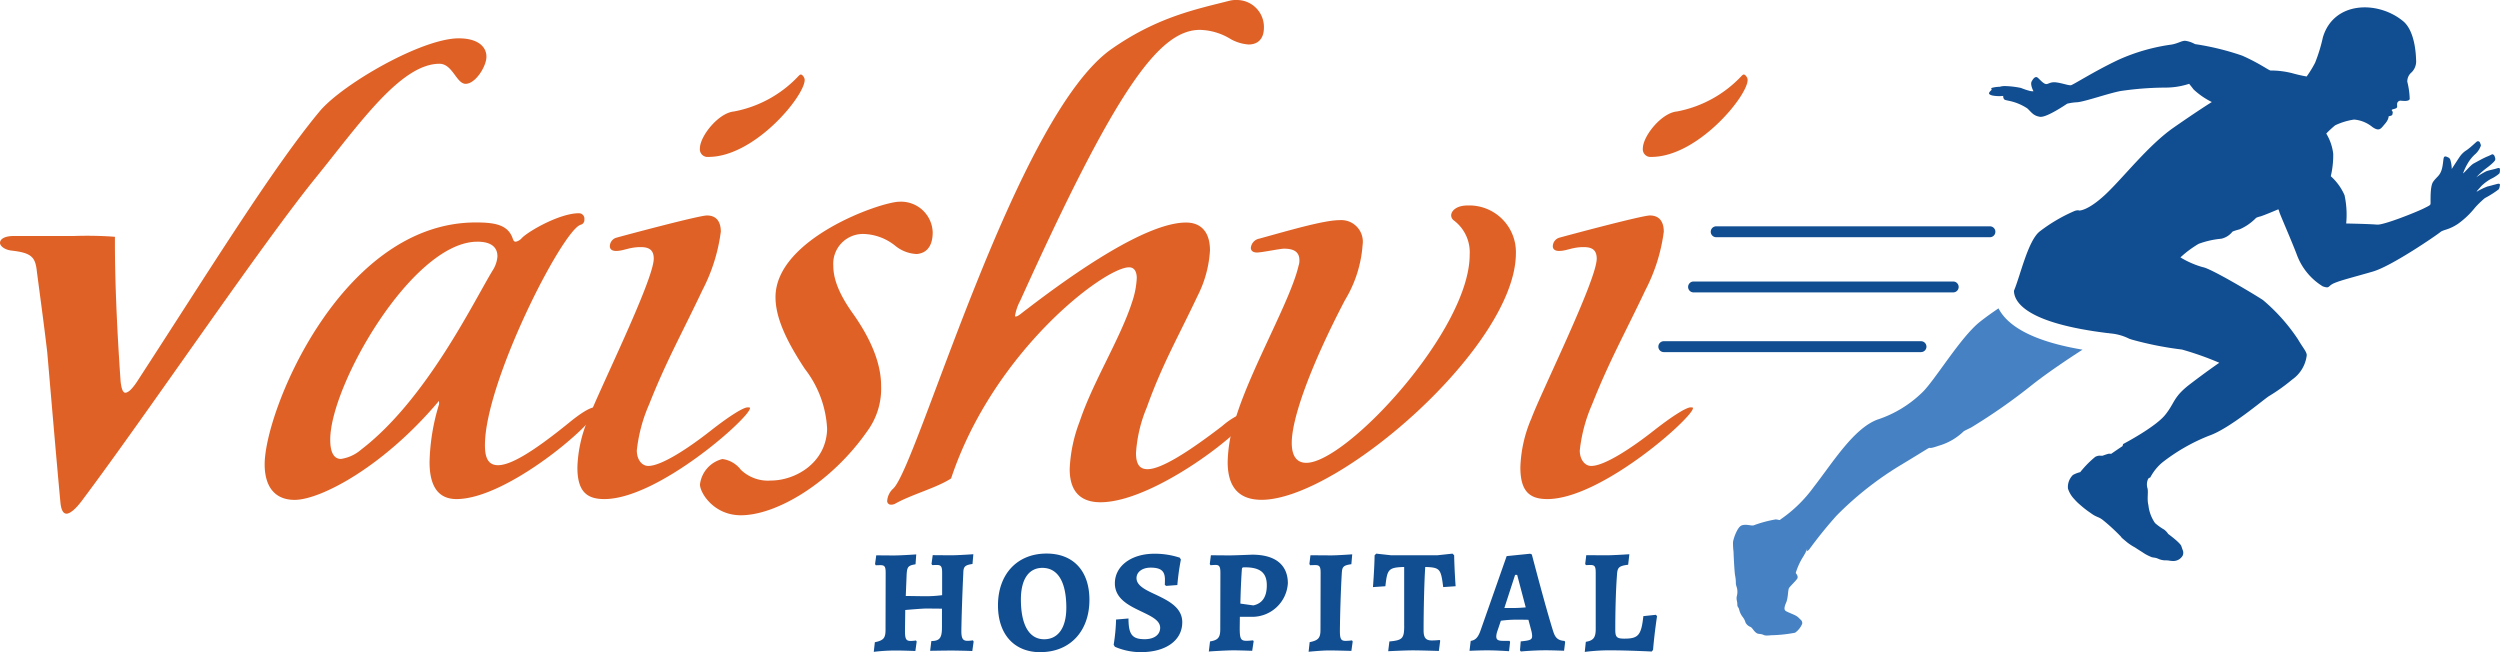 <svg xmlns="http://www.w3.org/2000/svg" width="264.511" height="69" viewBox="0 0 264.511 69">
  <g id="Vaishvi_Hospital_Logo" data-name="Vaishvi Hospital Logo" transform="translate(-13.08 -12.731)">
    <path id="Path_1" data-name="Path 1" d="M300.207,47.962H271.243a.576.576,0,1,1,0-1.152h28.963a.576.576,0,0,1,0,1.152" transform="translate(-76.582 -10.133)" fill="#104d91"/>
    <path id="Path_2" data-name="Path 2" d="M295.307,56.272H267.833a.576.576,0,1,1,0-1.152h27.474a.576.576,0,1,1,0,1.152" transform="translate(-75.568 -12.604)" fill="#104d91"/>
    <path id="Path_3" data-name="Path 3" d="M290.567,65.262H263.353a.576.576,0,1,1,0-1.152h27.214a.576.576,0,1,1,0,1.152" transform="translate(-74.236 -15.277)" fill="#104d91"/>
    <path id="Path_4" data-name="Path 4" d="M222.561,106.321c1.848,0,4.4.127,4.4.127l.14-.175c.154-1.848.421-3.556.421-3.556l-.112-.154-1.335.14c-.218,2.023-.534,2.382-2,2.382-.813,0-.97-.154-.97-.942,0-1.9.049-4.041.175-5.733.049-.813.127-1.016,1.187-1.145l.127-1.11s-1.721.112-2.431.112-1.721-.014-2.129-.014l-.112.927.077.127s.3-.014.474-.014c.457,0,.562.154.562.813v5.966c0,.906-.253,1.219-1.047,1.349l-.112,1.068A20.693,20.693,0,0,1,222.561,106.321Zm-10.055-7.986h.218l.906,3.443c-.331.028-.813.063-1.16.063h-1.1Zm4.012,5.924c-.829-2.649-2.241-8.08-2.241-8.08L214.1,96.1l-2.487.253-2.789,7.94c-.253.689-.534.956-1.016,1.033l-.127,1.047s1.047-.049,1.9-.049c1,0,2.283.091,2.283.091l.112-.984-.063-.112h-.677c-.534,0-.723-.112-.723-.471a1.852,1.852,0,0,1,.091-.485l.394-1.173a12.666,12.666,0,0,1,1.49-.112c.358,0,1.016,0,1.427.014l.316,1.187a2.574,2.574,0,0,1,.077.52c0,.394-.19.485-1.208.576l-.077.942.091.127s1.3-.127,2.649-.127c.689,0,1.925.049,1.925.049l.112-.927-.063-.112c-.707-.051-1-.332-1.217-1.07Zm-15.746-.52c0,1.335-.19,1.518-1.567,1.644l-.127,1.033s1.756-.091,2.635-.091c.813,0,2.726.063,2.726.063l.14-1.084-.063-.077a6.769,6.769,0,0,1-.829.049c-.625,0-.864-.281-.864-1.068,0-2.319.077-5.312.175-6.706,1.581.049,1.658.218,1.9,2.129l1.314-.091s-.127-1.708-.154-3.274l-.175-.175-1.616.175h-4.87l-1.581-.175-.175.175c-.028,1.532-.175,3.366-.175,3.366l1.314-.091c.2-1.785.3-1.989,1.989-2.038v6.232Zm-6.591-5.685c.028-.576.2-.738,1-.843l.091-1.047s-1.532.112-2.227.112c-.752,0-1.785-.014-2.192-.014l-.112.927.077.127s.33-.014.548-.014c.457,0,.562.175.562.813l-.014,6.029c0,.864-.218,1.124-1.145,1.314l-.112,1.016s1.314-.14,2.192-.14c.7,0,2.333.049,2.333.049l.14-1-.077-.112a5.215,5.215,0,0,1-.677.049c-.485,0-.6-.2-.6-1.068.017-1.668.091-4.293.207-6.193Zm-10.744,3.323c.028-1.173.077-2.46.154-3.556.014-.267.049-.281.344-.281,1.6,0,2.3.576,2.3,1.9,0,1.219-.471,1.925-1.427,2.129ZM180.2,97.189l.077.127s.33-.028.548-.028c.394,0,.5.19.5.843l-.014,5.951c0,.881-.232,1.16-1.084,1.3l-.127,1.068c.028-.014,1.834-.127,2.614-.127.6,0,1.975.049,1.975.049l.154-1.016-.063-.091s-.406.049-.689.049c-.625,0-.723-.218-.723-1.377l.014-1.16h1.335a3.777,3.777,0,0,0,3.745-3.556c0-1.532-.864-3.021-3.787-3.021,0,0-1.82.077-2.382.077-.677,0-1.616-.014-1.975-.014Zm-7.28,9.324c2.649,0,4.37-1.25,4.37-3.162,0-1.567-1.475-2.283-2.789-2.913-1.084-.5-2.052-.956-2.052-1.756,0-.66.625-1.11,1.49-1.11,1.1,0,1.518.358,1.518,1.272,0,.3-.014.548-.014.548l.14.112,1.187-.091a24.7,24.7,0,0,1,.373-2.691l-.112-.2a8.412,8.412,0,0,0-2.691-.421c-2.445,0-4.181,1.3-4.181,3.134,0,1.49,1.25,2.227,2.473,2.818,1.173.576,2.319,1.016,2.319,1.883,0,.738-.639,1.208-1.63,1.208-1.314,0-1.721-.474-1.721-2.192l-1.314.112a19.327,19.327,0,0,1-.253,2.663l.127.218a7,7,0,0,0,2.762.572Zm-10.638,0c3.12,0,5.185-2.206,5.185-5.53,0-3.056-1.693-4.9-4.538-4.9-3.1,0-5.137,2.178-5.137,5.481,0,3.058,1.708,4.955,4.49,4.955Zm.394-1.363c-1.553,0-2.46-1.454-2.46-4.216,0-2.143.843-3.337,2.27-3.337,1.616,0,2.537,1.441,2.537,4.216,0,2.13-.871,3.338-2.346,3.338Zm-8.551-7.1c.028-.6.2-.752.97-.864l.091-1.033s-1.6.112-2.3.112c-.677,0-2-.014-2-.014l-.127.927.077.127s.316-.014.485-.014c.457,0,.562.175.562.813v2.382a13.451,13.451,0,0,1-1.848.112l-2-.028.091-2.241c.049-.829.14-.984.942-1.11l.077-1.047s-1.567.112-2.371.112c-.625,0-1.862-.014-1.862-.014l-.127.927.077.127s.3-.014.485-.014c.457,0,.562.154.562.813l-.014,6.029c0,.881-.218,1.124-1.131,1.314l-.112,1.016a18.94,18.94,0,0,1,2.487-.14c.6,0,1.912.049,1.912.049l.14-1-.077-.112a3.5,3.5,0,0,1-.562.049c-.485,0-.6-.2-.6-1.068l.028-2.206s1.771-.154,2.192-.154c.562,0,1.693.014,1.693.014V103.9c0,1.124-.253,1.427-1.124,1.44l-.127,1.033s1.553-.028,2.178-.028c.984,0,2.283.049,2.283.049l.141-1-.077-.127a4,4,0,0,1-.562.049c-.5,0-.66-.232-.66-1.047C153.939,102.6,154.038,99.852,154.128,98.054Z" transform="translate(-39.121 -24.783)" fill="#104d91"/>
    <path id="Path_5" data-name="Path 5" d="M285.13,95.438l.068-.007c.3-.534-.068.007-.068.007" transform="translate(-80.892 -24.52)" fill="#f48120" fill-rule="evenodd"/>
    <g id="Group_1" data-name="Group 1" transform="translate(13.08 12.731)">
      <path id="Path_6" data-name="Path 6" d="M73.232,75.084c-2.122,0-2.853-1.63-2.853-3.914a22.353,22.353,0,0,1,.977-6.029.617.617,0,0,0,0-.406.083.083,0,0,0-.084.084C65.4,71.747,58.8,75.169,56.108,75.169c-2.283,0-3.176-1.63-3.176-3.752,0-5.706,8.151-25.6,22.337-25.6,2.038,0,3.422.246,3.914,1.714.084.246.162.323.323.323a1.191,1.191,0,0,0,.654-.406c.731-.731,3.991-2.607,6.029-2.607a.576.576,0,0,1,.569.654.519.519,0,0,1-.406.569C84.4,46.718,76.238,62.7,76.238,69.378c0,1.307.323,2.122,1.385,2.122,1.307,0,3.583-1.307,7.5-4.483,1.385-1.138,2.283-1.63,2.691-1.63a.219.219,0,0,1,.246.246c.014,1.293-9.443,9.451-14.826,9.451m2.206-27.231c-6.851,0-15.571,15.163-15.571,20.946,0,1.385.406,2.038,1.138,2.038a4.2,4.2,0,0,0,2.122-.977c6.928-5.3,11.9-15.647,13.941-18.993a3.134,3.134,0,0,0,.492-1.469c-.007-.406-.084-1.546-2.122-1.546" transform="translate(-24.93 -22.28)" fill="#df6126"/>
      <path id="Path_7" data-name="Path 7" d="M101.174,66.7c.977-2.691,6.928-14.671,6.928-16.955,0-.977-.569-1.219-1.385-1.219-1.219,0-1.792.406-2.607.406-.492,0-.654-.246-.654-.492a.964.964,0,0,1,.654-.9c1.469-.406,8.806-2.361,9.619-2.361,1.061,0,1.469.731,1.469,1.714a18.56,18.56,0,0,1-1.954,6.2c-2.038,4.322-3.829,7.5-5.628,12.065a16.5,16.5,0,0,0-1.307,4.891c0,.9.492,1.63,1.219,1.63,1.384,0,4.237-1.876,6.52-3.668s3.583-2.529,3.991-2.529c.162,0,.246,0,.246.084,0,.977-9.7,9.619-15.409,9.619-1.792,0-2.853-.731-2.853-3.345a14.071,14.071,0,0,1,1.145-5.137" transform="translate(-38.932 -22.381)" fill="#df6126"/>
      <path id="Path_8" data-name="Path 8" d="M122.059,27.864a12.53,12.53,0,0,0,6.842-3.752c.084-.084.162-.162.246-.162.162,0,.406.323.406.569,0,1.714-5.3,8.151-10.188,8.151a.813.813,0,0,1-.9-.9c.007-1.3,1.96-3.745,3.59-3.906" transform="translate(-44.414 -16.067)" fill="#df6126"/>
      <path id="Path_9" data-name="Path 9" d="M141.389,48.636a3.848,3.848,0,0,1-2.283-.9,5.6,5.6,0,0,0-3.26-1.219,3.147,3.147,0,0,0-3.26,3.345c0,1.469.654,3.1,2.122,5.137,1.546,2.2,2.937,4.891,2.937,7.582a7.587,7.587,0,0,1-1.471,4.809c-3.752,5.382-9.535,8.889-13.372,8.889-2.852,0-4.321-2.361-4.321-3.26a3.158,3.158,0,0,1,2.371-2.691,2.935,2.935,0,0,1,1.954,1.138,4.132,4.132,0,0,0,3.176,1.138c2.607,0,5.867-1.876,5.951-5.46a11.24,11.24,0,0,0-2.361-6.359c-1.714-2.607-3.1-5.216-3.1-7.582,0-6.2,11.165-10.1,13.126-10.1a3.349,3.349,0,0,1,3.506,3.26c-.007,1.462-.66,2.2-1.714,2.277" transform="translate(-44.42 -21.761)" fill="#df6126"/>
      <path id="Path_10" data-name="Path 10" d="M184.893,17.438a4.532,4.532,0,0,1-1.876-.569,6.487,6.487,0,0,0-3.26-.977c-4.322,0-8.882,6.275-18.993,28.612a5.284,5.284,0,0,0-.569,1.63c0,.084,0,.084.084.084.246,0,.654-.406,1.219-.813,4.891-3.752,12.557-9.128,16.794-9.128,1.63,0,2.529,1.061,2.529,2.937a12.172,12.172,0,0,1-1.307,4.813c-2.038,4.321-3.752,7.258-5.382,11.819a14.866,14.866,0,0,0-1.138,4.813c0,1.219.406,1.714,1.219,1.714,1.469,0,4.4-1.876,7.905-4.568a8.225,8.225,0,0,1,2.853-1.63c.162,0,.246.084.246.162,0,1.469-10.188,9.535-15.979,9.535-1.954,0-3.26-.977-3.26-3.506a15.786,15.786,0,0,1,1.061-5.052c1.385-4.16,4.322-8.806,5.544-12.634a9.122,9.122,0,0,0,.492-2.529c0-.654-.246-1.138-.813-1.138-2.607,0-14.348,8.882-18.831,22.337-1.469.977-4.237,1.714-5.951,2.691a.852.852,0,0,1-.406.084.383.383,0,0,1-.406-.406,1.955,1.955,0,0,1,.654-1.307c2.607-2.529,12.964-39.539,23.153-46.544,4.809-3.345,8.889-4.16,12.388-5.052a2.684,2.684,0,0,1,.813-.084,2.857,2.857,0,0,1,2.852,2.937c-.007,1.2-.654,1.771-1.637,1.771" transform="translate(-52.8 -12.731)" fill="#df6126"/>
      <path id="Path_11" data-name="Path 11" d="M201.523,74.811c-2.283,0-3.583-1.219-3.583-3.991a15.193,15.193,0,0,1,.9-4.813c1.63-5.216,5.79-12.388,6.605-15.979a1.543,1.543,0,0,0,.084-.569c0-.977-.731-1.219-1.63-1.219-.406,0-2.361.406-2.853.406s-.654-.246-.654-.492a1.1,1.1,0,0,1,.9-.977c3.26-.9,6.851-1.954,8.481-1.954a2.284,2.284,0,0,1,2.445,2.607,13.059,13.059,0,0,1-1.876,5.867c-3.829,7.336-5.622,12.634-5.622,15.079,0,1.469.569,2.122,1.546,2.122,4.237,0,17.279-14.018,17.279-22.007a4.214,4.214,0,0,0-1.714-3.668.705.705,0,0,1-.246-.492c0-.492.569-1.061,1.714-1.061a4.935,4.935,0,0,1,5.137,5.052c-.007,9.788-18.754,26.09-26.912,26.09" transform="translate(-68.047 -21.929)" fill="#df6126"/>
      <path id="Path_12" data-name="Path 12" d="M243.164,66.7c.977-2.691,6.928-14.671,6.928-16.955,0-.977-.569-1.219-1.385-1.219-1.219,0-1.792.406-2.607.406-.492,0-.654-.246-.654-.492a.964.964,0,0,1,.654-.9c1.469-.406,8.806-2.361,9.619-2.361,1.061,0,1.469.731,1.469,1.714a18.56,18.56,0,0,1-1.954,6.2c-2.038,4.322-3.829,7.5-5.628,12.065a16.5,16.5,0,0,0-1.307,4.891c0,.9.492,1.63,1.219,1.63,1.385,0,4.237-1.876,6.52-3.668s3.583-2.529,3.991-2.529c.162,0,.246,0,.246.084,0,.977-9.7,9.619-15.409,9.619-1.792,0-2.852-.731-2.852-3.345a14.058,14.058,0,0,1,1.145-5.137" transform="translate(-81.152 -22.381)" fill="#df6126"/>
      <path id="Path_13" data-name="Path 13" d="M264.048,27.864a12.531,12.531,0,0,0,6.842-3.752c.084-.084.161-.162.246-.162.162,0,.406.323.406.569,0,1.714-5.3,8.151-10.188,8.151a.813.813,0,0,1-.9-.9c.007-1.3,1.96-3.745,3.59-3.906" transform="translate(-86.634 -16.067)" fill="#df6126"/>
      <path id="Path_14" data-name="Path 14" d="M61.627,18.5c-3.914,0-12.226,4.809-14.671,7.659-4.975,5.951-11.657,16.794-19.4,28.7-.492.731-.9,1.138-1.219,1.138-.246,0-.406-.406-.492-1.138l-.007-.084h0c-.45-6.443-.6-11.292-.6-14.623v-.654a39.709,39.709,0,0,0-4.321-.084H14.549c-.977,0-1.469.323-1.469.731,0,.323.492.731,1.219.813,2.2.246,2.529.731,2.691,2.283.344,2.621.738,5.474,1.089,8.474.485,5.6.942,11.041,1.391,15.859.084.9.323,1.219.654,1.219s.9-.406,1.63-1.384c7.09-9.458,19.077-27.231,24.86-34.317,4.483-5.544,8.889-11.9,12.964-11.9,1.385,0,1.792,2.122,2.768,2.122,1.061,0,2.2-1.876,2.2-2.852.014-1.061-.885-1.96-2.923-1.96" transform="translate(-13.08 -14.445)" fill="#df6126"/>
    </g>
    <path id="Path_15" data-name="Path 15" d="M366.607,32.532c-.085-.084-.421.042-.542.068s-.542.154-.738.19a7.274,7.274,0,0,0-1.11.534c-.19.112.339-.436.457-.583a4.921,4.921,0,0,1,1-.745,3.881,3.881,0,0,0,.9-.576.642.642,0,0,0,.063-.281.683.683,0,0,0-.014-.225c-.035-.106-.105-.1-.406-.007s-.681.154-1.012.271a7.239,7.239,0,0,0-1.068.646s.169-.183.309-.323a8.922,8.922,0,0,1,.8-.677c.3-.218.858-.681.892-.85a.493.493,0,0,0-.042-.309.37.37,0,0,0-.148-.239c-.135-.1-.175.007-.618.183s-1.152.583-1.475.752-1.047,1.061-1.118,1.04a6.065,6.065,0,0,1,.562-1.166,4.018,4.018,0,0,1,.787-.921,2.168,2.168,0,0,0,.534-.836.32.32,0,0,0-.042-.183.765.765,0,0,0-.077-.19.227.227,0,0,0-.3-.068c-.1.068-.7.654-1.1.921a2.378,2.378,0,0,0-.677.633c-.14.19-.885,1.349-.885,1.349a3.371,3.371,0,0,0-.169-1.026.463.463,0,0,0-.26-.218c-.049-.028-.271-.148-.379-.021s-.085.906-.3,1.469-.492.633-.858,1.152-.246,2.22-.281,2.347-.068.154-.787.506-4.167,1.75-4.883,1.679-3.251-.119-3.251-.119a9.726,9.726,0,0,0-.175-2.993,5.854,5.854,0,0,0-1.454-2.01A9.775,9.775,0,0,0,349,29.343a5.3,5.3,0,0,0-.738-2.15,10.594,10.594,0,0,1,.942-.871,7.014,7.014,0,0,1,2-.61,3.522,3.522,0,0,1,1.939.787c.752.527.906.154,1.328-.331s.386-.794.386-.794.014-.007.225-.063.183-.175.211-.323-.112-.2-.1-.288.386-.106.506-.218.035-.271.063-.457a.358.358,0,0,1,.394-.309c.218.014.857.106.935-.183a8.3,8.3,0,0,0-.253-1.82,1.234,1.234,0,0,1,.457-1,1.647,1.647,0,0,0,.471-1.328c-.014-.492-.106-3.029-1.363-4.075-2.642-2.2-7.357-2.157-8.5,1.714a16.933,16.933,0,0,1-.822,2.677,11.375,11.375,0,0,1-.892,1.454,14.909,14.909,0,0,1-1.539-.352,9.344,9.344,0,0,0-2.277-.281c-.175,0-1.187-.773-3.008-1.574a27.97,27.97,0,0,0-4.989-1.219,2.886,2.886,0,0,0-1.047-.352c-.387,0-.752.281-1.433.4a20.4,20.4,0,0,0-5.614,1.609c-2.516,1.187-4.778,2.642-5.024,2.691s-.942-.225-1.588-.3-.822.225-1.084.175-.576-.421-.822-.646-.474.014-.667.365.19,1.047.19,1.047a1.5,1.5,0,0,1-.387-.035,8.115,8.115,0,0,1-.942-.316,9.4,9.4,0,0,0-1.721-.2,2,2,0,0,0-.421.049.385.385,0,0,1-.14.028,3.522,3.522,0,0,0-.787.112c-.148.068-.014.2-.014.2a1.579,1.579,0,0,0-.239.246c-.068.106-.148.246.3.365a3.954,3.954,0,0,0,1.152.042.474.474,0,0,0,.049.288c.077.135.135.14.492.218a5.55,5.55,0,0,1,2,.813c.457.421.646.787,1.349.892s2.867-1.385,2.867-1.385a5.43,5.43,0,0,1,1.068-.154c.822-.068,3.289-.942,4.581-1.187a33.556,33.556,0,0,1,4.862-.365,8.029,8.029,0,0,0,2.4-.4s.119.14.474.6a7.992,7.992,0,0,0,1.925,1.328s-1.377.85-4.041,2.705-5.284,5.249-7.174,7.034-2.81,1.743-2.81,1.743-.154-.084-.506.049a17.163,17.163,0,0,0-3.7,2.178c-1.237,1.016-2.032,4.674-2.705,6.26.021,1.229,1.342,3.436,9.949,4.483l.014-.007s.077.014.211.035a5.433,5.433,0,0,1,2.032.569c.091.028.175.056.281.091a35.411,35.411,0,0,0,5.284,1.047,32.482,32.482,0,0,1,3.956,1.4s-1.328.906-3.116,2.277-1.574,1.96-2.621,3.251-4.385,3.043-4.427,3.064-.035.218-.119.26-1.152.78-1.152.78-.119,0-.246-.014a5.445,5.445,0,0,0-.646.211c-.246.049-.352-.084-.787.119a10.383,10.383,0,0,0-1.6,1.626,2.928,2.928,0,0,0-.773.3,1.781,1.781,0,0,0-.526,1.434,2.845,2.845,0,0,0,.668,1.117,5.383,5.383,0,0,0,.61.6,10.79,10.79,0,0,0,1.152.892c.632.471.787.331,1.328.773a20.9,20.9,0,0,1,1.869,1.729c.014.084.246.246.61.562a5.827,5.827,0,0,0,.858.562c.421.281.633.4,1,.646a5.1,5.1,0,0,0,.7.352c.141.084.457.049.738.19a1.9,1.9,0,0,0,.871.175c.3,0,.365.068.787.068a1.134,1.134,0,0,0,.942-.562.741.741,0,0,0,.035-.527c-.056-.14-.056-.14-.175-.492s-1.385-1.279-1.385-1.279a1.911,1.911,0,0,0-.421-.457,5.806,5.806,0,0,1-.977-.7,4.076,4.076,0,0,1-.7-1.9c-.175-.681.035-1.454-.119-1.855a1.417,1.417,0,0,1,.106-.942.456.456,0,0,1,.211-.119A5.246,5.246,0,0,1,330.907,62a19.9,19.9,0,0,1,4.933-2.831c2.171-.731,5.8-3.85,6.367-4.2a19.336,19.336,0,0,0,2.452-1.75,3.648,3.648,0,0,0,1.539-2.574c0-.365-.4-.773-.927-1.679a19.6,19.6,0,0,0-3.71-4.16c-1.012-.667-5.565-3.373-6.367-3.478a9.4,9.4,0,0,1-2.361-1.033,11.166,11.166,0,0,1,1.925-1.433,9.243,9.243,0,0,1,2.4-.542,2.086,2.086,0,0,0,1.173-.738s.014-.056.773-.26a5.468,5.468,0,0,0,1.735-1.208,1.772,1.772,0,0,1,.457-.154c.457-.14,1.89-.752,1.89-.752s.035,0,.119.3,1.244,2.923,1.834,4.476a6.6,6.6,0,0,0,2.761,3.379c.786.264.474-.035,1.223-.352s2.066-.633,4.075-1.219,6.766-3.864,7.118-4.16.871-.211,1.89-.892a9.009,9.009,0,0,0,1.8-1.714,10.008,10.008,0,0,1,1.033-1A10.744,10.744,0,0,0,366.5,33.1a.75.75,0,0,0,.119-.379.17.17,0,0,0-.021-.2" transform="translate(-89.054 -0.331)" fill="#104d91" fill-rule="evenodd"/>
    <path id="Path_16" data-name="Path 16" d="M302.122,59.16c-.443.309-1.04.7-1.933,1.4-2.1,1.644-4.862,6.331-6.191,7.553a12.275,12.275,0,0,1-4.722,2.831c-2.523.977-4.722,4.581-6.718,7.139a14.377,14.377,0,0,1-3.478,3.394c-.154.154-.106.049-.527.014a13.029,13.029,0,0,0-2.347.633c-.225.068-.836-.175-1.279.014s-.858,1.4-.893,1.761a7.309,7.309,0,0,0,.056,1.033c.014.506.1,2.241.175,2.55a3.96,3.96,0,0,1,.068.78c.021.26.112.394.141.6a1.711,1.711,0,0,1-.035.738c-.085.365.049.534.049.864s.119.281.19.542a2.033,2.033,0,0,0,.352.773,1.773,1.773,0,0,1,.331.633.973.973,0,0,0,.527.457c.175.084.316.387.542.576s.331.14.6.19.246.154.646.14.316-.035.646-.035a14.8,14.8,0,0,0,2.277-.26,2.161,2.161,0,0,0,.752-.942.465.465,0,0,0-.211-.474,1.858,1.858,0,0,0-.365-.331c-.246-.175-1.1-.457-1.219-.6s-.106-.365.106-.858.175-1.328.3-1.525.681-.717.858-.977-.154-.61-.154-.61a7.243,7.243,0,0,1,.836-1.8l.281-.5-.068.007s.358-.534.068-.007a.58.58,0,0,0,.316-.2,45.34,45.34,0,0,1,2.888-3.57,34.786,34.786,0,0,1,7.033-5.495c4.335-2.621,1.75-1.187,3.745-1.89a6.314,6.314,0,0,0,2.691-1.553s.119-.068.773-.387A61.229,61.229,0,0,0,305.75,67.2c1.525-1.194,3.6-2.6,5.263-3.668-3.132-.528-7.5-1.666-8.89-4.372" transform="translate(-77.593 -13.805)" fill="#4581c3" fill-rule="evenodd"/>
  </g>
</svg>
